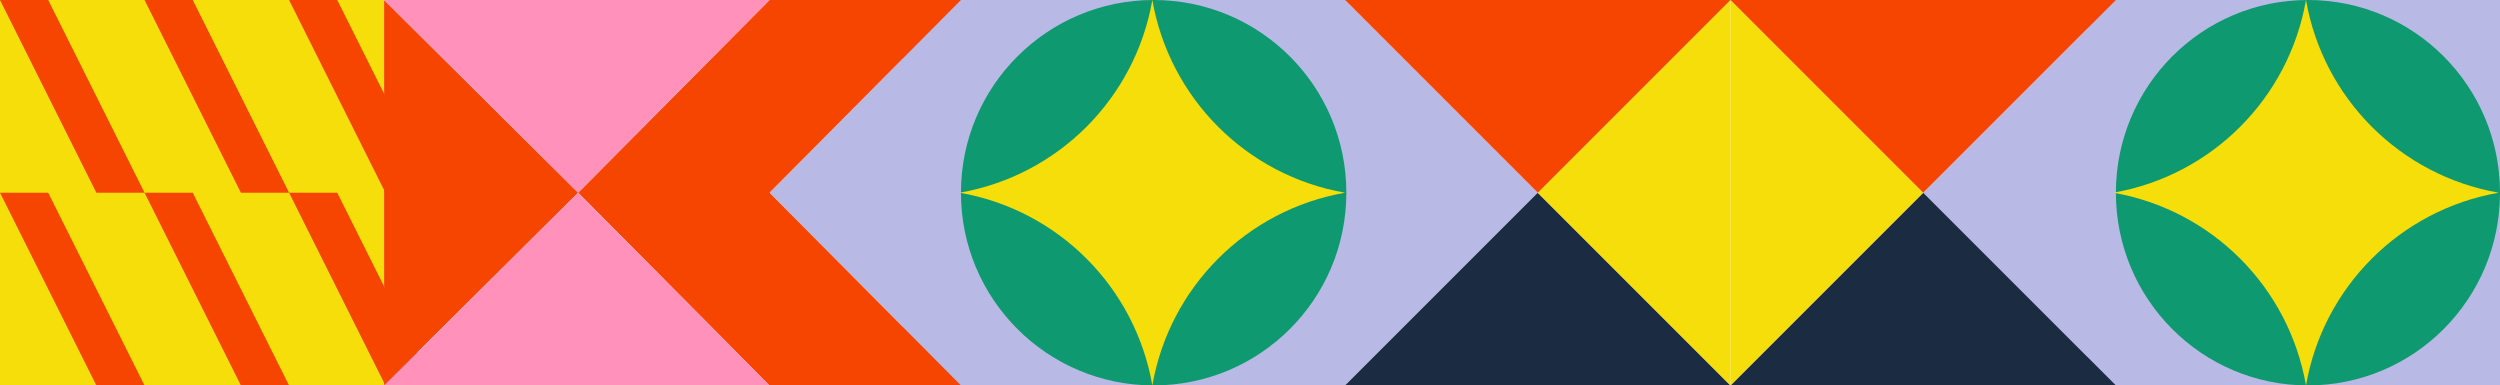 <svg width="1920" height="296" viewBox="0 0 1920 296" fill="none" xmlns="http://www.w3.org/2000/svg">
<rect width="295" height="296" fill="#F5DE0A"/>
<rect x="693" width="341" height="296" fill="#B8BAE5"/>
<path d="M222 148.001H259L333 296.001H296L222 148.001Z" fill="#F54500"/>
<rect x="1603" width="317" height="296" fill="#B8BAE5"/>
<path d="M1033 296.001L1033 220.269L1033 134.141L1033 0.001L1181 148.001L1033 296.001Z" fill="#B8BAE5"/>
<path d="M738 296.001L738 220.269L738 134.141L738 0.001L591 148.001L738 296.001Z" fill="#B8BAE5"/>
<path d="M591 296.001L591 220.269L591 134.141L591 0.001L444 148.001L591 296.001Z" fill="#F54500"/>
<path d="M564.999 223L564.999 269.5L590.999 296.001L738 296.001L587.5 144.5L564.999 223Z" fill="#F54500"/>
<path d="M630.73 -4.68902e-06L612.851 2.05297e-06L591 1.09634e-06L576 20.5L587.5 151.5L738 0L630.73 -4.68902e-06Z" fill="#F54500"/>
<path d="M295 0.001L295 75.733L295 161.86L295 296.001L444 148.001L295 0.001Z" fill="#F54500"/>
<path d="M295 296.001L370.732 296.001L456.86 296.001L591 296.001L444 148.001L295 296.001Z" fill="#FF91BA"/>
<path d="M591 0.001L515.268 0.001L429.14 0.001L295 0.001L444 148.001L591 0.001Z" fill="#FF91BA"/>
<path d="M1625 0.001L1625 75.733L1625 161.861L1625 296.001L1477 148.001L1625 0.001Z" fill="#B8BAE5"/>
<path d="M1625 296.001L1549.27 296.001L1463.14 296.001L1329 296.001L1477 148.001L1625 296.001Z" fill="#1A2B42"/>
<path d="M1329 296.001L1253.27 296.001L1167.14 296.001L1033 296.001L1181 148.001L1329 296.001Z" fill="#1A2B42"/>
<path d="M1329 0.001V75.733V161.861V296.001L1181 148.001L1329 0.001Z" fill="#F5DE0A"/>
<path d="M1329 296.001L1329 220.269L1329 134.141L1329 0.001L1477 148.001L1329 296.001Z" fill="#F5DE0A"/>
<circle cx="886" cy="148.001" r="148" fill="#0F9970"/>
<ellipse cx="1772.5" cy="148.001" rx="147.5" ry="148" fill="#0F9970"/>
<path d="M0 0.001H37L111 148.001H74L0 0.001Z" fill="#F54500"/>
<path d="M0 148.001H37L111 296.001H74L0 148.001Z" fill="#F54500"/>
<path d="M111 0.001H148L222 148.001H185L111 0.001Z" fill="#F54500"/>
<path d="M111 148.001H148L222 296.001H185L111 148.001Z" fill="#F54500"/>
<path d="M222 0.001H259L333 148.001H296L222 0.001Z" fill="#F54500"/>
<path d="M885 0.001C898.185 75.609 957.392 134.816 1033 148.001C957.392 161.186 898.185 220.393 885 296.001C871.815 220.393 812.608 161.186 737 148.001C812.608 134.816 871.815 75.609 885 0.001Z" fill="#F5DE0A"/>
<path d="M1771 0.001C1784.19 75.609 1843.39 134.816 1919 148.001C1843.39 161.186 1784.19 220.393 1771 296.001C1757.81 220.393 1698.61 161.186 1623 148.001C1698.61 134.816 1757.81 75.609 1771 0.001Z" fill="#F5DE0A"/>
<path d="M1033 -4.95911e-05L1108.73 -5.29014e-05L1194.86 -5.66662e-05L1329 -6.25296e-05L1181 148L1033 -4.95911e-05Z" fill="#F54500"/>
<path d="M1329 -4.95911e-05L1404.73 -5.29014e-05L1490.86 -5.66662e-05L1625 -6.25296e-05L1477 148L1329 -4.95911e-05Z" fill="#F54500"/>
</svg>
